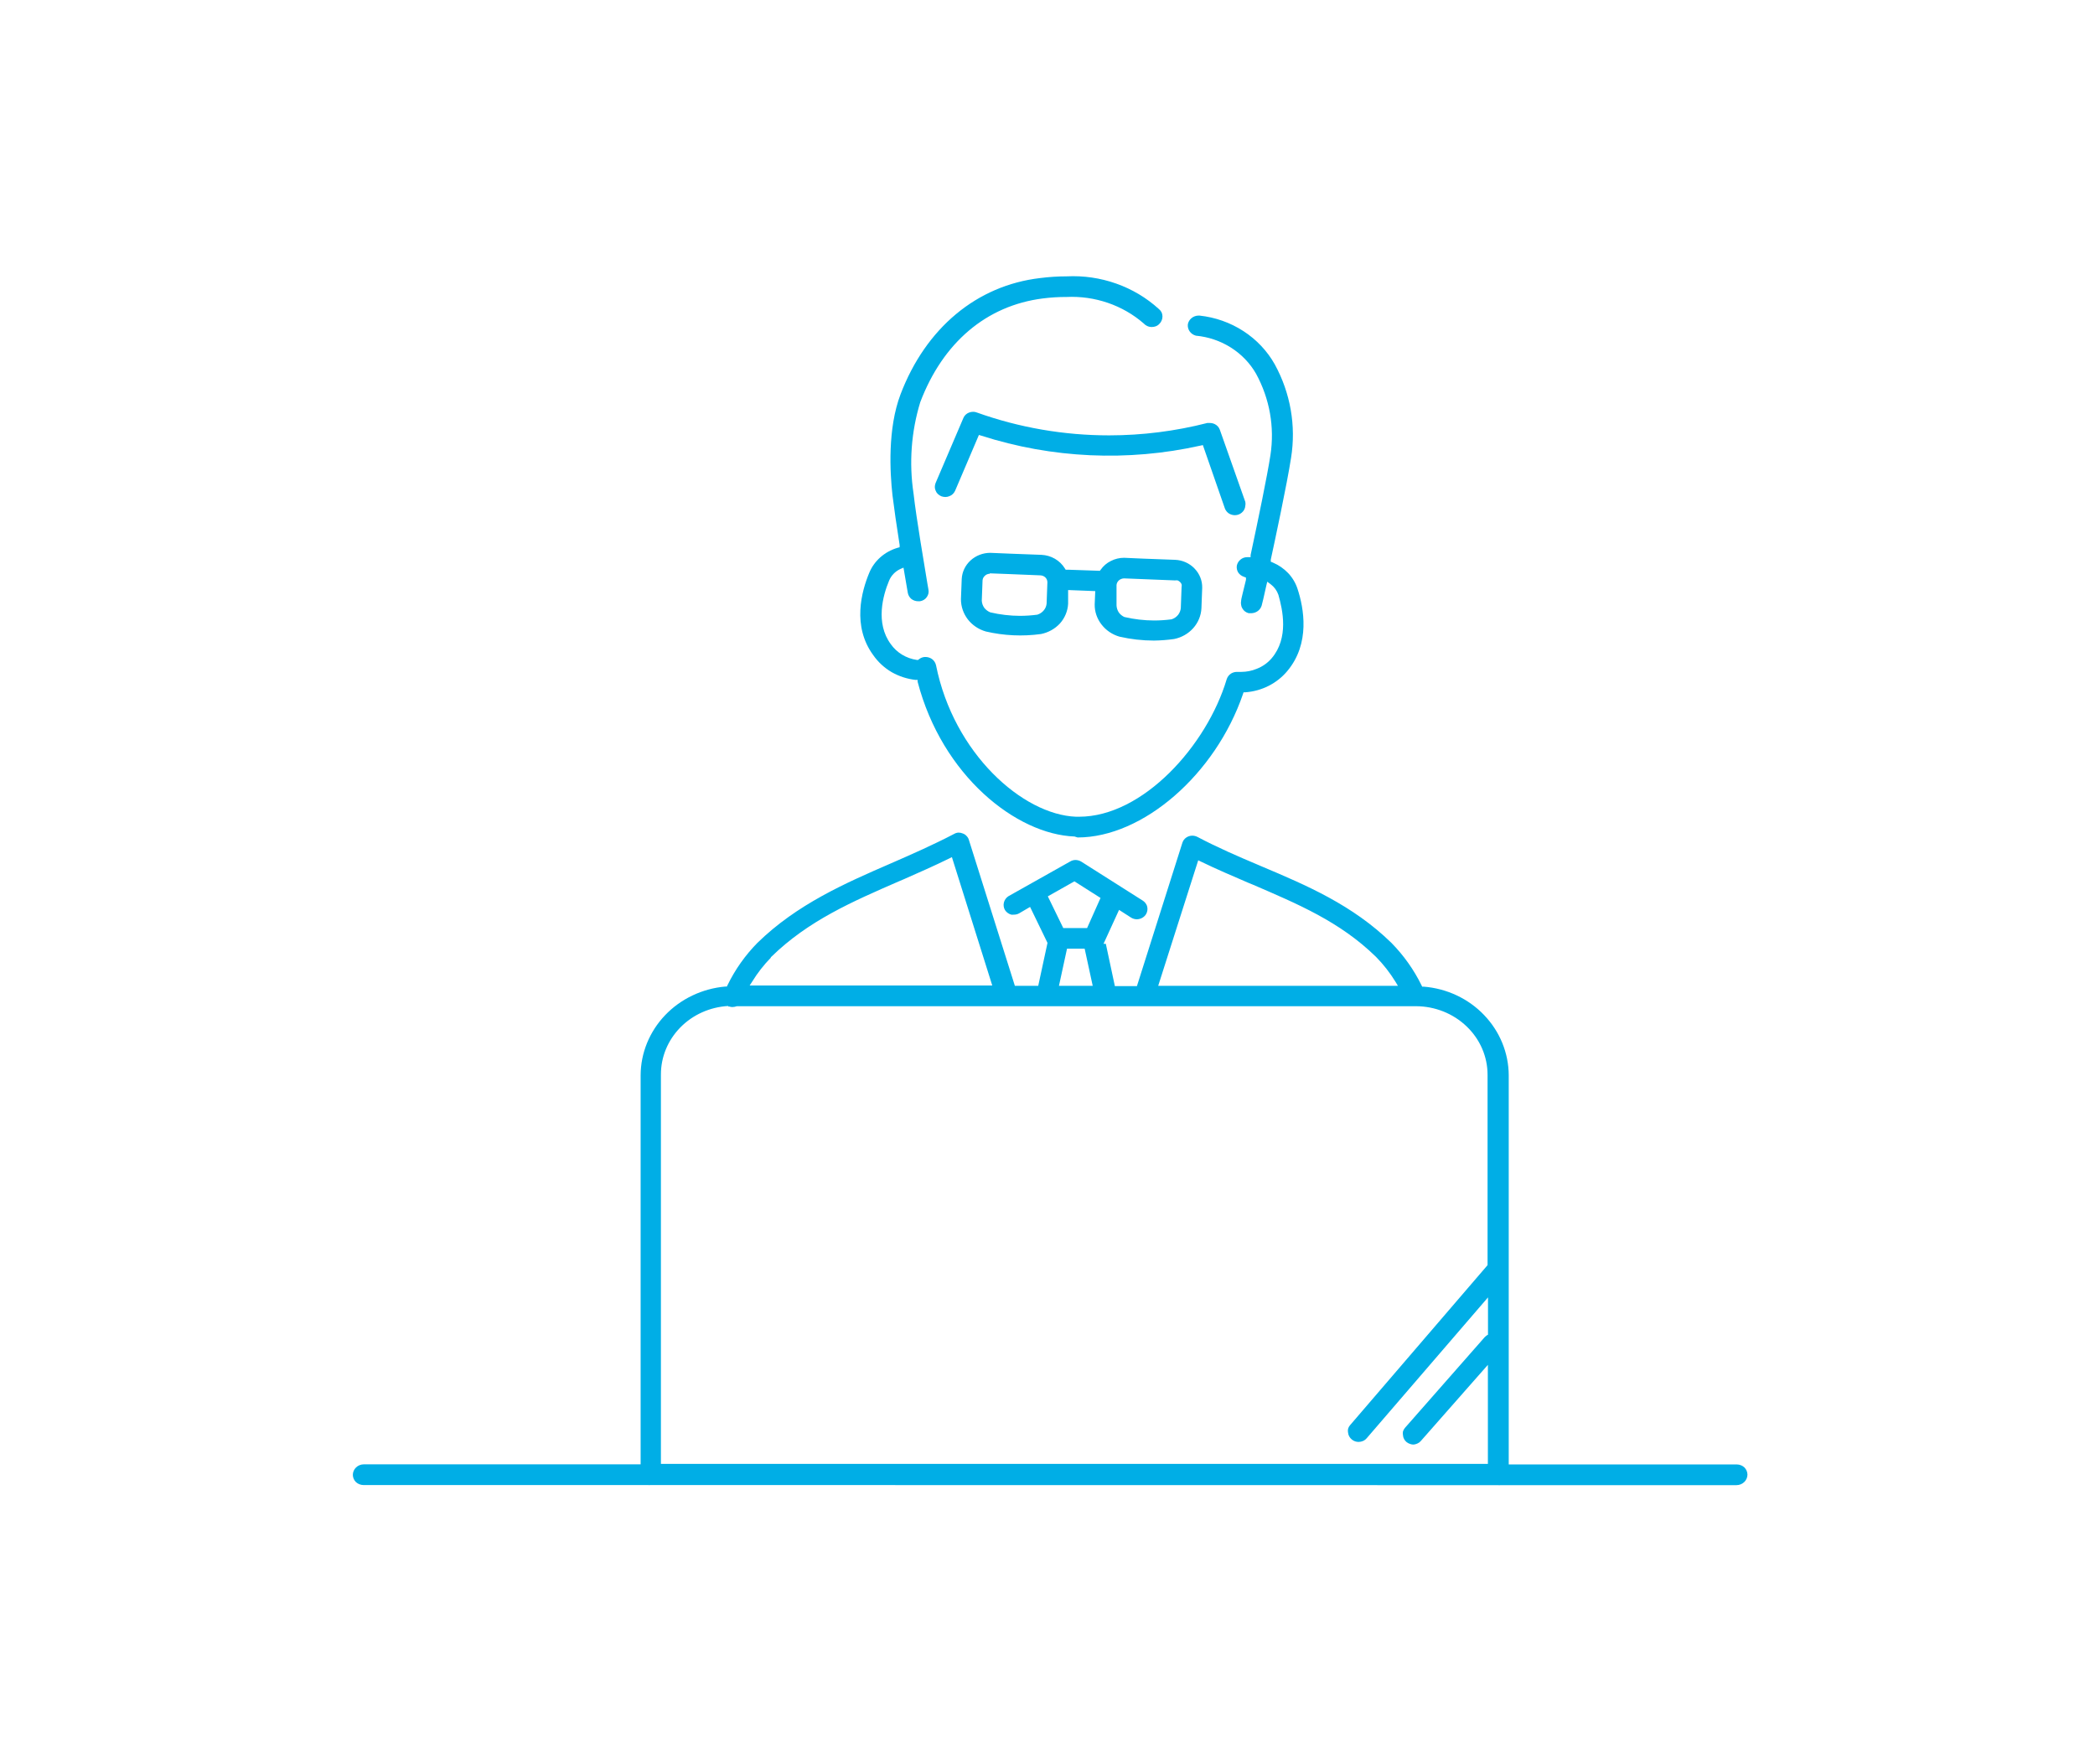 <svg width="190" height="160" viewBox="0 0 190 160" fill="none" xmlns="http://www.w3.org/2000/svg">
<mask id="mask0_8_2535" style="mask-type:alpha" maskUnits="userSpaceOnUse" x="0" y="0" width="190" height="160">
<rect width="190" height="160" rx="5" fill="#D9D9D9"/>
</mask>
<g mask="url(#mask0_8_2535)">
<path d="M97.45 75.864C92.19 75.672 85.45 70.37 83.22 61.826V61.663H83.04C82.269 61.577 81.526 61.335 80.86 60.954C80.198 60.563 79.632 60.04 79.2 59.42C77.26 56.783 78.14 53.618 78.83 51.96C79.049 51.424 79.391 50.942 79.83 50.55C80.274 50.156 80.803 49.862 81.38 49.687L81.59 49.63V49.428C81.32 47.712 81.08 46.063 80.94 44.912C80.71 42.831 80.49 38.881 81.67 35.764C83.96 29.752 88.58 25.888 94.34 25.217C95.136 25.115 95.937 25.064 96.74 25.063C98.268 24.987 99.796 25.21 101.231 25.718C102.667 26.225 103.98 27.008 105.09 28.017C105.199 28.103 105.288 28.211 105.35 28.333C105.401 28.45 105.427 28.576 105.427 28.702C105.427 28.829 105.401 28.954 105.35 29.071C105.302 29.191 105.227 29.299 105.13 29.388C105.039 29.483 104.926 29.555 104.8 29.599C104.691 29.637 104.576 29.656 104.46 29.656C104.311 29.659 104.163 29.626 104.03 29.56C103.912 29.504 103.807 29.426 103.72 29.33C102.775 28.509 101.67 27.875 100.469 27.464C99.268 27.053 97.994 26.872 96.72 26.933C96.001 26.93 95.283 26.975 94.57 27.067C89.46 27.719 85.52 31.056 83.46 36.474C82.64 39.158 82.432 41.98 82.85 44.749C83.12 47.146 83.85 51.308 84.1 52.88C84.16 53.216 84.19 53.427 84.2 53.455C84.226 53.579 84.226 53.706 84.2 53.829C84.172 53.946 84.121 54.057 84.05 54.155C83.981 54.257 83.888 54.342 83.78 54.405C83.673 54.469 83.554 54.511 83.43 54.529H83.27C83.044 54.528 82.826 54.454 82.65 54.318C82.481 54.173 82.368 53.977 82.33 53.762L81.94 51.48L81.63 51.614C81.172 51.835 80.816 52.211 80.63 52.669C80.08 53.983 79.37 56.505 80.79 58.422C81.059 58.804 81.407 59.128 81.814 59.374C82.22 59.62 82.675 59.783 83.15 59.851H83.26L83.35 59.784C83.491 59.669 83.666 59.599 83.85 59.583H83.95C84.155 59.586 84.354 59.65 84.52 59.765C84.71 59.905 84.841 60.106 84.89 60.331C86.49 68.328 92.75 73.889 97.59 74.071H97.86C103.66 74.071 109.46 67.599 111.25 61.606C111.314 61.396 111.452 61.213 111.64 61.088C111.798 60.99 111.982 60.937 112.17 60.935H112.58C113.058 60.933 113.531 60.839 113.97 60.657C114.501 60.452 114.969 60.123 115.33 59.698C116.9 57.857 116.33 55.306 115.94 53.944C115.81 53.566 115.567 53.232 115.24 52.986L114.93 52.755L114.84 53.129C114.63 54.088 114.48 54.731 114.42 54.932C114.36 55.123 114.239 55.292 114.074 55.414C113.909 55.536 113.708 55.605 113.5 55.613H113.25C113.13 55.584 113.017 55.532 112.919 55.459C112.821 55.386 112.74 55.295 112.68 55.191C112.612 55.09 112.571 54.975 112.56 54.855C112.535 54.738 112.535 54.618 112.56 54.501C112.56 54.29 112.78 53.542 113 52.583V52.382L112.8 52.305C112.589 52.232 112.409 52.094 112.29 51.912C112.18 51.726 112.138 51.51 112.17 51.298C112.213 51.085 112.329 50.893 112.5 50.752C112.668 50.608 112.885 50.53 113.11 50.531H113.42V50.339C114.11 47.108 114.93 43.157 115.22 41.268C115.607 38.743 115.152 36.166 113.92 33.904C113.373 32.944 112.59 32.127 111.638 31.524C110.686 30.92 109.595 30.549 108.46 30.443C108.227 30.382 108.025 30.243 107.891 30.051C107.757 29.859 107.7 29.627 107.73 29.397C107.773 29.185 107.889 28.993 108.059 28.852C108.23 28.711 108.445 28.63 108.67 28.621H108.79C110.215 28.775 111.579 29.258 112.766 30.027C113.954 30.797 114.93 31.831 115.61 33.041C117.036 35.642 117.555 38.613 117.09 41.517C116.73 43.867 115.59 49.188 115.25 50.752V50.943L115.44 51.02C115.967 51.244 116.441 51.571 116.83 51.979C117.219 52.393 117.509 52.884 117.68 53.417C118.24 55.124 118.86 58.355 116.74 60.867C116.279 61.419 115.704 61.873 115.052 62.203C114.4 62.533 113.685 62.731 112.95 62.785H112.78L112.73 62.939C110.23 70.236 103.65 75.951 97.73 75.951L97.45 75.864Z" fill="#00AEE6"/>
<path d="M111.99 46.724C111.794 46.722 111.603 46.665 111.44 46.56C111.281 46.45 111.159 46.296 111.09 46.12L109.09 40.366L108.87 40.414C102.287 41.883 95.409 41.571 89 39.513L88.78 39.446L86.62 44.509C86.569 44.619 86.498 44.719 86.41 44.806C86.324 44.892 86.218 44.958 86.1 44.998C85.987 45.047 85.864 45.073 85.74 45.074C85.614 45.071 85.489 45.049 85.37 45.007C85.255 44.958 85.15 44.89 85.06 44.806C84.97 44.723 84.901 44.621 84.86 44.509C84.809 44.4 84.781 44.282 84.78 44.163C84.783 44.042 84.807 43.922 84.85 43.809L87.37 37.911C87.414 37.802 87.481 37.702 87.567 37.617C87.653 37.533 87.756 37.467 87.87 37.422C87.99 37.373 88.119 37.347 88.25 37.346C88.37 37.344 88.49 37.367 88.6 37.413C92.439 38.785 96.503 39.486 100.6 39.484C103.601 39.481 106.59 39.104 109.49 38.362H109.73C109.886 38.363 110.041 38.399 110.18 38.468C110.392 38.576 110.553 38.758 110.63 38.976L112.94 45.515C112.965 45.632 112.965 45.753 112.94 45.87C112.933 45.989 112.901 46.106 112.846 46.213C112.791 46.32 112.714 46.415 112.62 46.493C112.527 46.574 112.418 46.636 112.3 46.676C112.2 46.706 112.095 46.722 111.99 46.724Z" fill="#00AEE6"/>
<path d="M104.65 58.095C103.599 58.093 102.552 57.974 101.53 57.74C100.876 57.552 100.304 57.165 99.9 56.638C99.489 56.113 99.27 55.472 99.28 54.816L99.33 53.608L96.87 53.512V54.749C96.837 55.409 96.577 56.039 96.13 56.542C95.679 57.031 95.076 57.367 94.41 57.501C92.743 57.73 91.046 57.652 89.41 57.271C88.753 57.083 88.178 56.696 87.77 56.168C87.367 55.639 87.15 55.001 87.15 54.346L87.22 52.515C87.251 51.877 87.535 51.275 88.016 50.832C88.496 50.39 89.134 50.141 89.8 50.137L91.63 50.213L94.45 50.319C94.882 50.338 95.302 50.461 95.672 50.675C96.042 50.889 96.351 51.189 96.57 51.546L96.65 51.671H96.96L99.75 51.767L99.83 51.661C100.061 51.328 100.378 51.057 100.75 50.875C101.119 50.685 101.531 50.586 101.95 50.587L103.69 50.664L106.56 50.77C106.895 50.782 107.223 50.858 107.527 50.993C107.831 51.128 108.104 51.319 108.33 51.556C108.794 52.03 109.045 52.66 109.03 53.311L108.96 55.171C108.926 55.831 108.666 56.462 108.219 56.965C107.772 57.468 107.164 57.815 106.49 57.952C105.881 58.039 105.266 58.087 104.65 58.095ZM101.91 52.457C101.746 52.467 101.59 52.532 101.47 52.639C101.35 52.748 101.276 52.894 101.26 53.052V54.902C101.27 55.126 101.339 55.344 101.46 55.535C101.588 55.717 101.764 55.863 101.97 55.957C102.857 56.165 103.767 56.271 104.68 56.273C105.205 56.272 105.73 56.236 106.25 56.168C106.489 56.092 106.698 55.948 106.85 55.756C106.985 55.578 107.068 55.37 107.09 55.152L107.16 53.234C107.18 53.152 107.18 53.067 107.16 52.985C107.129 52.909 107.081 52.84 107.02 52.783C106.959 52.725 106.888 52.676 106.81 52.639C106.731 52.626 106.649 52.626 106.57 52.639L103.46 52.515L102 52.457H101.91ZM89.76 52.035C89.594 52.038 89.436 52.103 89.32 52.218C89.198 52.324 89.123 52.472 89.11 52.63L89.04 54.48C89.054 54.714 89.133 54.939 89.27 55.132C89.412 55.308 89.598 55.446 89.81 55.535C90.694 55.743 91.6 55.849 92.51 55.852C93.035 55.85 93.56 55.815 94.08 55.746C94.319 55.67 94.528 55.526 94.68 55.334C94.819 55.159 94.902 54.949 94.92 54.73L94.99 52.812C94.991 52.728 94.975 52.645 94.943 52.568C94.91 52.491 94.862 52.42 94.8 52.361C94.676 52.247 94.512 52.182 94.34 52.179L91.54 52.064L89.77 51.997L89.76 52.035Z" fill="#00AEE6"/>
<path d="M58.99 134.682C58.914 134.692 58.836 134.692 58.76 134.682H32.96C32.706 134.678 32.463 134.582 32.28 134.413C32.104 134.238 32.004 134.005 32 133.761C32 133.507 32.105 133.263 32.293 133.083C32.48 132.903 32.735 132.802 33 132.802H58.1V97.516C58.108 95.5 58.9 93.559 60.319 92.071C61.739 90.584 63.686 89.657 65.78 89.471H65.92L65.98 89.347C66.664 87.938 67.579 86.643 68.69 85.511C72.28 82.011 76.62 80.112 80.82 78.291C82.71 77.466 84.65 76.613 86.52 75.635C86.641 75.562 86.778 75.519 86.92 75.51C87.054 75.507 87.188 75.534 87.31 75.587C87.446 75.631 87.567 75.711 87.66 75.817C87.76 75.916 87.832 76.038 87.87 76.172L92.04 89.404H94.16L95 85.511L93.42 82.251L92.42 82.836C92.28 82.912 92.121 82.951 91.96 82.951C91.877 82.96 91.793 82.96 91.71 82.951C91.472 82.883 91.269 82.733 91.14 82.529C91.022 82.321 90.989 82.079 91.046 81.849C91.103 81.619 91.247 81.417 91.45 81.282L97.06 78.128C97.204 78.041 97.37 77.995 97.54 77.993C97.728 77.996 97.912 78.049 98.07 78.147L103.65 81.685C103.82 81.798 103.949 81.959 104.02 82.145C104.081 82.333 104.081 82.533 104.02 82.721C103.962 82.911 103.839 83.076 103.67 83.191C103.504 83.306 103.305 83.369 103.1 83.373C102.915 83.369 102.735 83.316 102.58 83.219L101.49 82.519L100.08 85.597H100.29L101.11 89.433H103.11L107.23 76.44C107.287 76.251 107.406 76.085 107.571 75.967C107.735 75.85 107.935 75.787 108.14 75.788C108.301 75.79 108.458 75.83 108.6 75.903C110.42 76.862 112.3 77.677 114.12 78.444L114.41 78.569C118.47 80.285 122.66 82.059 126.2 85.52C127.311 86.654 128.229 87.949 128.92 89.356L128.98 89.481H129.12C131.22 89.647 133.178 90.569 134.6 92.06C136.028 93.552 136.823 95.501 136.83 97.526V132.812H157.27H157.52C157.774 132.815 158.017 132.911 158.2 133.08C158.376 133.256 158.476 133.489 158.48 133.733C158.48 133.987 158.375 134.231 158.187 134.411C158 134.59 157.745 134.691 157.48 134.691H136.12C136.024 134.702 135.926 134.702 135.83 134.691L58.99 134.682ZM66.04 91.235C64.386 91.329 62.833 92.025 61.698 93.183C60.564 94.34 59.935 95.87 59.94 97.459V132.764H134.94V123.779L128.86 130.683C128.783 130.778 128.683 130.853 128.57 130.904C128.46 130.958 128.342 130.993 128.22 131.009C128.111 131.013 128.002 130.997 127.9 130.961C127.78 130.923 127.668 130.865 127.57 130.789C127.475 130.712 127.396 130.617 127.34 130.511C127.281 130.404 127.247 130.286 127.24 130.166C127.215 130.048 127.215 129.928 127.24 129.811C127.28 129.696 127.341 129.589 127.42 129.494L134.66 121.258C134.712 121.205 134.769 121.157 134.83 121.114L134.95 121.047V117.662L123.95 130.434C123.861 130.54 123.748 130.625 123.62 130.683C123.491 130.74 123.352 130.769 123.21 130.77C122.99 130.77 122.777 130.695 122.61 130.559C122.512 130.481 122.431 130.387 122.37 130.281C122.308 130.174 122.271 130.057 122.26 129.935C122.235 129.818 122.235 129.698 122.26 129.581C122.292 129.465 122.35 129.357 122.43 129.264L134.91 114.737V97.478C134.911 96.662 134.744 95.853 134.418 95.1C134.092 94.346 133.613 93.662 133.01 93.086C131.795 91.92 130.149 91.261 128.43 91.255H66.83C66.698 91.301 66.56 91.327 66.42 91.331C66.325 91.329 66.23 91.313 66.14 91.283H66.05L66.04 91.235ZM105.04 89.404H126.78L126.56 89.04C126.06 88.224 125.466 87.465 124.79 86.777C121.51 83.574 117.68 81.982 113.62 80.228L113.22 80.065C111.82 79.46 110.37 78.847 108.93 78.147L108.67 78.022L105.04 89.404ZM96.04 89.404H99.1L98.37 86.038H96.77L96.04 89.404ZM69.91 86.853C69.265 87.514 68.698 88.241 68.22 89.02L67.99 89.375H89.99L86.33 77.734L86.06 77.869C84.7 78.54 83.31 79.144 81.97 79.739L81.54 79.921C77.31 81.762 73.32 83.488 69.97 86.757L69.9 86.825L69.91 86.853ZM95.03 81.292L96.43 84.168H98.59L99.81 81.436L97.44 79.93L95.03 81.292Z" fill="#00AEE6"/>
</g>
</svg>
